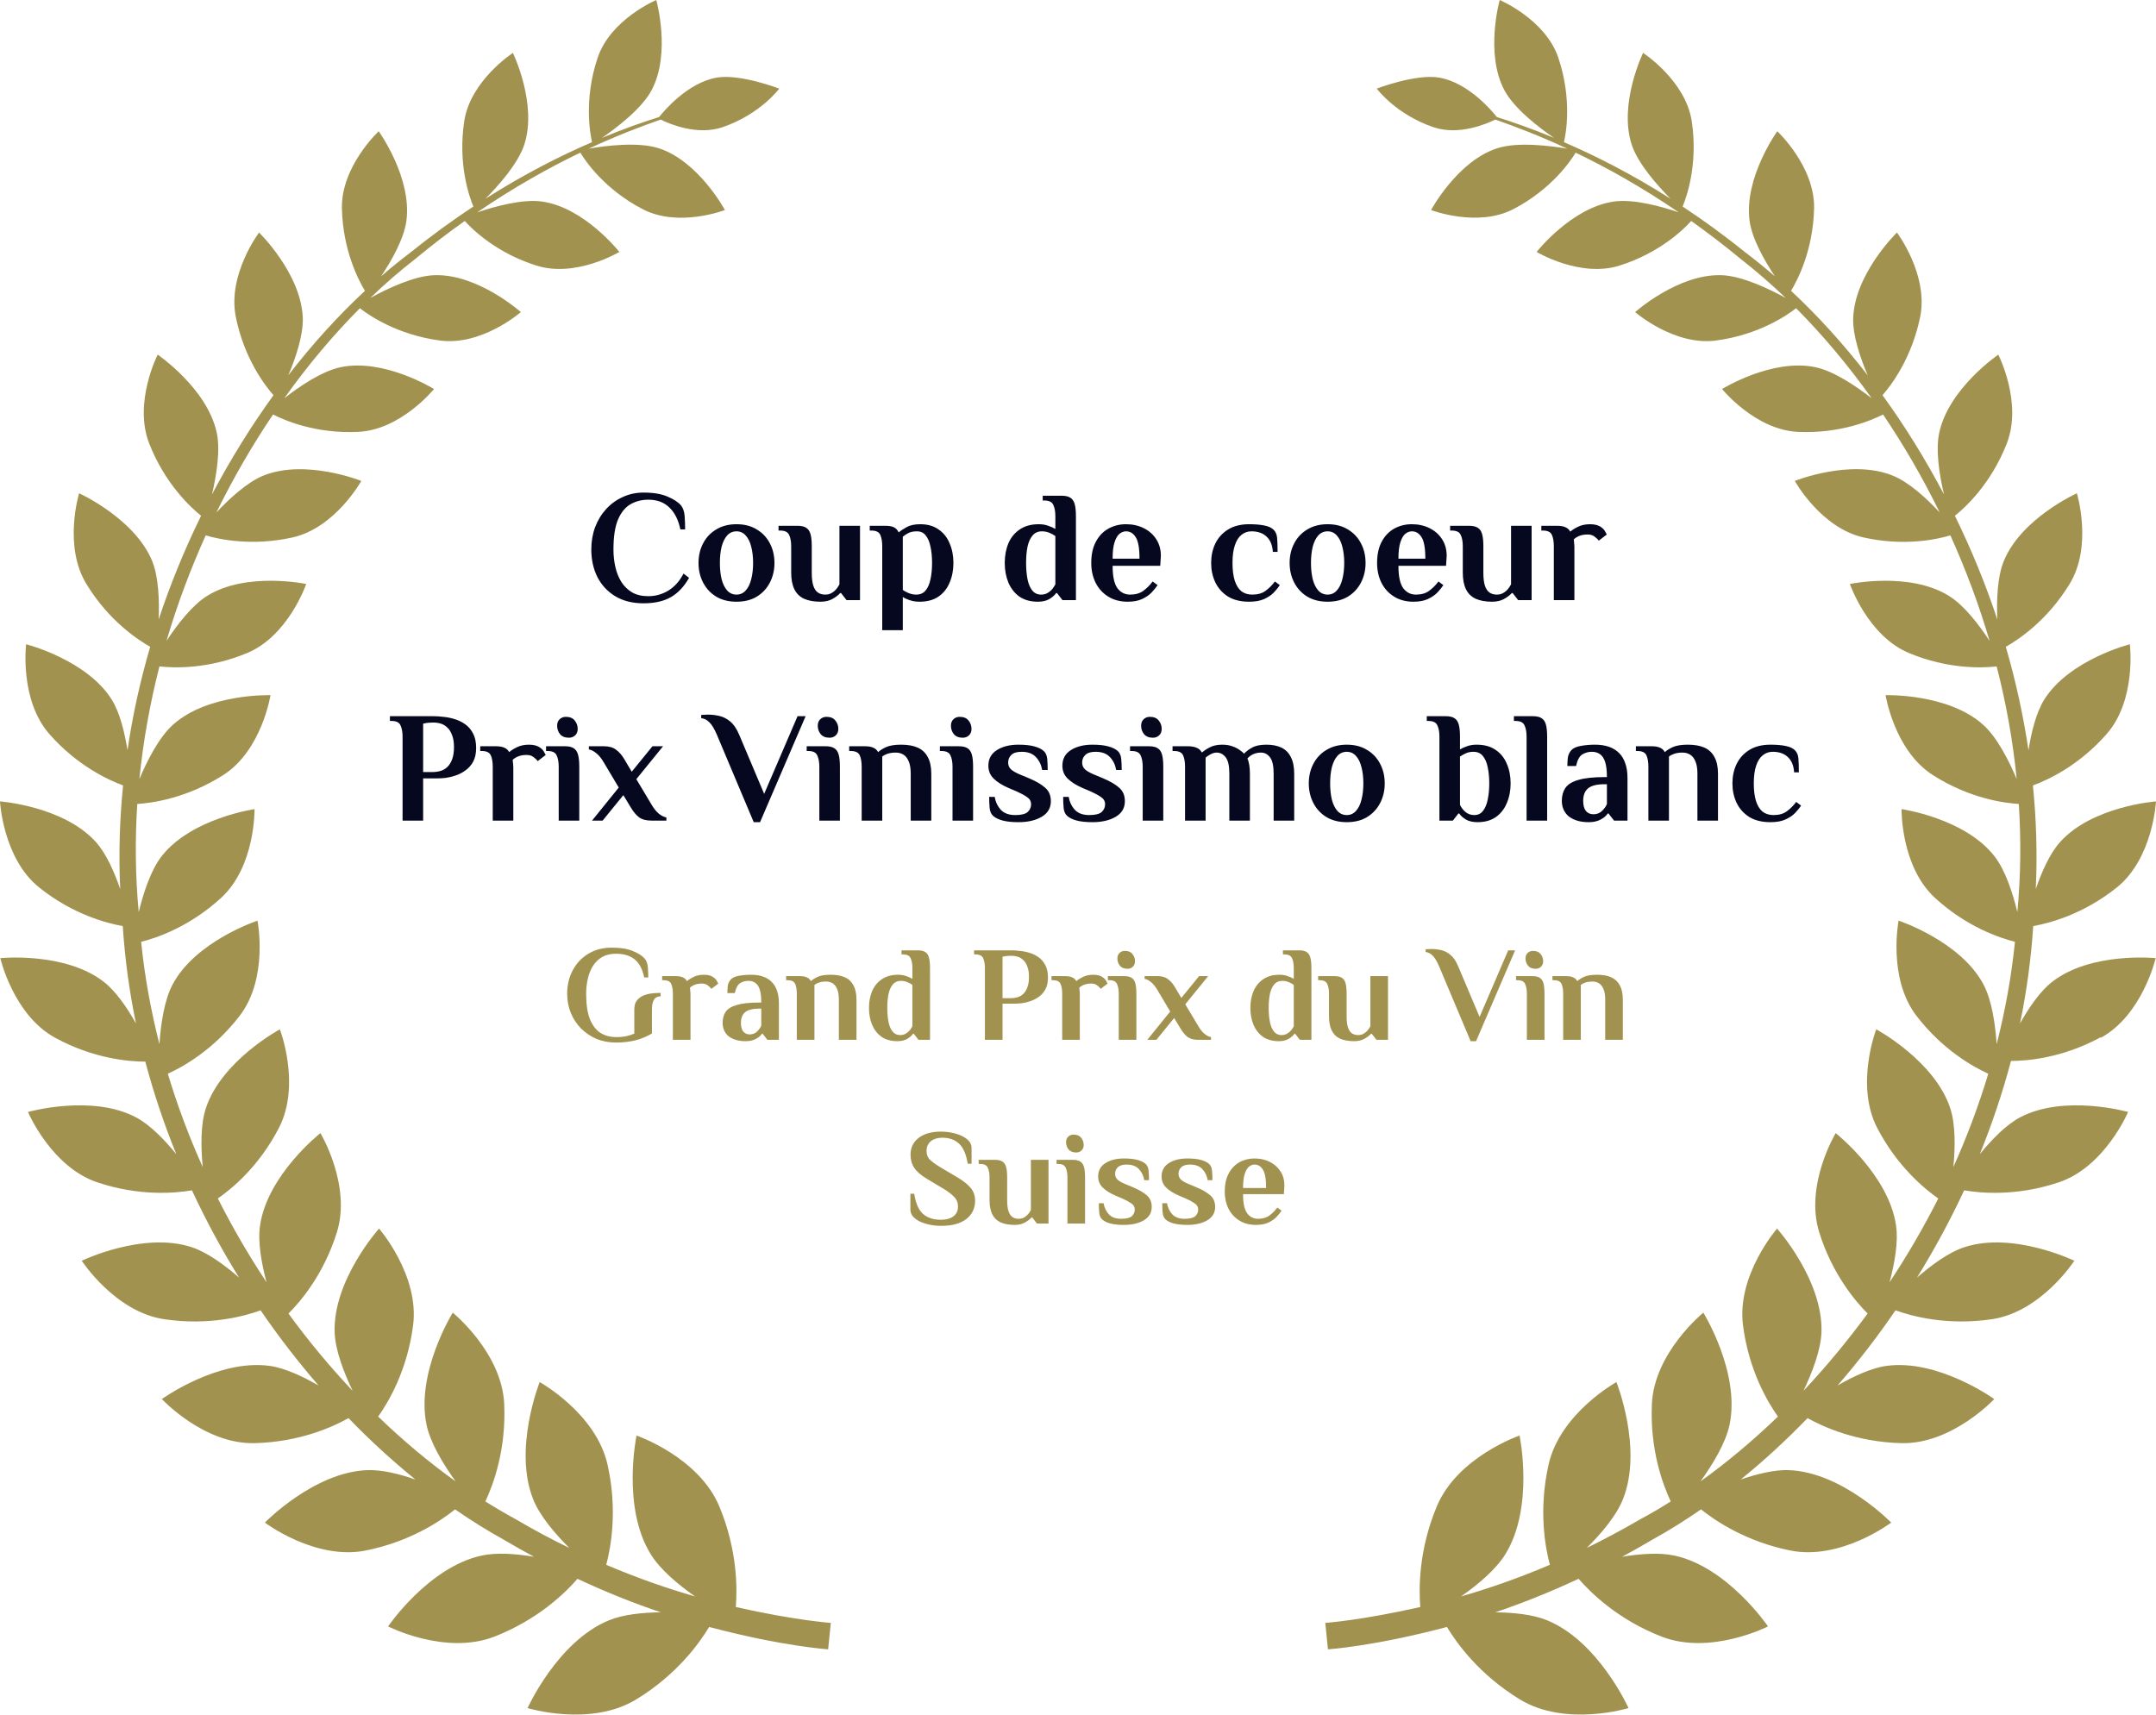 <svg width="176" height="140" viewBox="0 0 176 140" fill="none" xmlns="http://www.w3.org/2000/svg">
<g clip-path="url(#clip0_1955_23632)">
<path d="M171.492 84.734C174.901 82.872 175.972 78.229 175.972 78.229C175.972 78.229 170.701 77.689 167.526 80.163C166.527 80.937 165.61 82.296 164.899 83.564C165.439 80.964 165.799 78.31 165.979 75.61C167.22 75.394 170.008 74.692 172.788 72.47C175.765 70.094 175.999 65.433 175.999 65.433C175.999 65.433 170.827 65.811 168.182 68.736C167.328 69.681 166.662 71.201 166.186 72.587C166.32 69.735 166.231 66.909 165.952 64.129C167.13 63.697 169.676 62.545 171.96 59.945C174.425 57.146 173.867 52.602 173.867 52.602C173.867 52.602 168.929 53.853 166.878 57.119C166.204 58.199 165.817 59.819 165.592 61.258C165.16 58.379 164.54 55.554 163.739 52.809C164.728 52.251 167.112 50.695 168.947 47.68C170.854 44.558 169.541 40.275 169.541 40.275C169.541 40.275 164.989 42.318 163.568 45.827C163.037 47.132 162.983 49.048 163.046 50.578C162.075 47.645 160.906 44.81 159.583 42.111C160.393 41.463 162.525 39.537 163.82 36.208C165.124 32.87 163.127 28.956 163.127 28.956C163.127 28.956 159.089 31.7 158.306 35.326C157.991 36.784 158.333 38.853 158.693 40.365C157.173 37.486 155.491 34.768 153.674 32.267C154.357 31.493 156.057 29.27 156.75 25.869C157.443 22.423 154.852 18.986 154.852 18.986C154.852 18.986 151.416 22.324 151.281 25.959C151.227 27.39 151.875 29.253 152.469 30.647C150.481 28.083 148.376 25.761 146.208 23.746C146.73 22.882 148.007 20.453 148.088 17.033C148.169 13.587 145.084 10.717 145.084 10.717C145.084 10.717 142.341 14.523 142.826 18.05C143.024 19.508 144.059 21.307 144.886 22.558C144.112 21.892 143.33 21.253 142.547 20.659C140.784 19.238 139.048 17.978 137.357 16.862C137.663 16.124 138.635 13.443 138.104 9.907C137.6 6.569 134.128 4.319 134.128 4.319C134.128 4.319 132.122 8.458 133.193 11.787C133.697 13.362 135.334 15.18 136.368 16.223C133.211 14.217 130.261 12.723 127.67 11.607C127.832 10.924 128.354 8.116 127.211 4.715C126.159 1.584 122.426 0 122.426 0C122.426 0 121.203 4.337 122.804 7.36C123.613 8.89 125.709 10.474 126.861 11.257C125.089 10.519 123.506 9.97 122.192 9.556C121.797 9.052 119.854 6.74 117.479 6.335C115.581 6.011 112.388 7.234 112.388 7.234C112.388 7.234 113.917 9.322 117.011 10.384C119.089 11.095 121.374 10.105 122.066 9.763C123.667 10.321 125.664 11.076 127.94 12.138C126.609 11.913 123.892 11.553 122.201 12.111C118.954 13.173 116.822 17.15 116.822 17.15C116.822 17.15 120.6 18.599 123.533 17.078C126.672 15.45 128.237 13.11 128.624 12.462C131.169 13.686 134.029 15.279 137.043 17.339C135.648 16.862 133.346 16.223 131.736 16.457C128.282 16.952 125.439 20.569 125.439 20.569C125.439 20.569 128.983 22.702 132.203 21.685C135.469 20.659 137.438 18.734 138.059 18.041C139.39 18.995 140.757 20.03 142.134 21.172C143.357 22.126 144.58 23.188 145.777 24.331C144.463 23.611 142.224 22.522 140.533 22.468C136.98 22.351 133.481 25.482 133.481 25.482C133.481 25.482 136.665 28.254 140.074 27.804C143.573 27.345 145.893 25.734 146.622 25.167C148.781 27.336 150.859 29.81 152.792 32.519C151.578 31.574 149.734 30.305 148.196 29.981C144.643 29.235 140.578 31.763 140.578 31.763C140.578 31.763 143.285 35.11 146.793 35.263C150.229 35.416 152.774 34.318 153.719 33.842C155.401 36.334 156.957 39.006 158.342 41.841C157.299 40.716 155.842 39.366 154.492 38.826C151.056 37.441 146.514 39.267 146.514 39.267C146.514 39.267 148.637 43.109 152.136 43.883C155.428 44.621 158.099 44.045 159.215 43.712C160.456 46.466 161.544 49.354 162.417 52.332C161.562 51.028 160.348 49.426 159.098 48.652C155.887 46.655 151.011 47.68 151.011 47.68C151.011 47.68 152.469 51.919 155.842 53.322C159.017 54.645 161.805 54.546 162.992 54.411C163.766 57.398 164.315 60.476 164.629 63.607C164 62.122 163.037 60.206 161.886 59.171C159.017 56.597 153.926 56.759 153.926 56.759C153.926 56.759 154.636 61.276 157.784 63.283C160.762 65.191 163.595 65.569 164.8 65.641C164.989 68.547 164.962 71.498 164.683 74.468C164.306 72.92 163.703 71.039 162.804 69.897C160.375 66.792 155.23 66.063 155.23 66.063C155.23 66.063 155.149 70.724 157.955 73.307C160.537 75.682 163.244 76.582 164.486 76.897C164.198 79.749 163.685 82.539 162.992 85.256C162.884 83.645 162.606 81.675 161.913 80.37C160.024 76.825 154.987 75.169 154.987 75.169C154.987 75.169 154.079 79.839 156.435 82.926C158.585 85.733 161.104 87.119 162.309 87.668C161.517 90.286 160.564 92.832 159.457 95.289C159.61 93.705 159.646 91.834 159.206 90.493C157.928 86.597 153.161 84.041 153.161 84.041C153.161 84.041 151.416 88.576 153.242 92.095C154.87 95.226 157.083 97.052 158.225 97.853C157.02 100.238 155.689 102.523 154.25 104.692C154.654 103.18 154.978 101.426 154.78 100.067C154.187 95.928 149.851 92.517 149.851 92.517C149.851 92.517 147.297 96.765 148.511 100.625C149.572 104.017 151.443 106.23 152.46 107.247C150.805 109.497 149.051 111.611 147.225 113.555C147.935 112.061 148.637 110.244 148.691 108.768C148.826 104.503 145.066 100.31 145.066 100.31C145.066 100.31 141.747 104.125 142.287 108.219C142.763 111.899 144.301 114.482 145.138 115.66C143.078 117.64 140.964 119.413 138.815 120.951C139.813 119.566 140.874 117.82 141.189 116.326C142.08 112.061 139.048 107.175 139.048 107.175C139.048 107.175 135.037 110.424 134.848 114.635C134.677 118.387 135.756 121.248 136.386 122.589C135.558 123.111 134.74 123.597 133.912 124.038C132.419 124.91 130.953 125.684 129.532 126.386C130.71 125.216 131.943 123.768 132.482 122.418C134.137 118.288 131.952 112.844 131.952 112.844C131.952 112.844 127.346 115.39 126.411 119.593C125.592 123.255 126.123 126.269 126.519 127.763C123.901 128.878 121.464 129.715 119.269 130.345C120.645 129.382 122.102 128.159 122.876 126.917C125.269 123.057 124.045 117.208 124.045 117.208C124.045 117.208 118.963 118.954 117.281 123.012C115.824 126.521 115.815 129.625 115.941 131.209C111.084 132.307 108.188 132.505 108.188 132.505L108.295 133.584L108.403 134.664C108.403 134.664 112.109 134.43 118.118 132.838C118.918 134.169 120.762 136.734 124.063 138.749C127.805 141.035 132.941 139.46 132.941 139.46C132.941 139.46 130.485 133.998 126.285 132.289C125.116 131.812 123.551 131.659 122.066 131.641C124.171 130.93 126.456 130.03 128.866 128.905C129.856 130.048 132.078 132.235 135.63 133.62C139.633 135.186 144.328 132.793 144.328 132.793C144.328 132.793 141.036 127.943 136.683 127.007C135.46 126.746 133.885 126.863 132.419 127.106C133.238 126.665 134.065 126.197 134.902 125.702C136.224 124.973 137.546 124.146 138.86 123.237C140.038 124.181 142.529 125.864 146.136 126.593C150.265 127.43 154.384 124.316 154.384 124.316C154.384 124.316 150.382 120.195 146.028 120.033C144.85 119.988 143.42 120.348 142.098 120.798C143.96 119.296 145.785 117.613 147.557 115.786C148.826 116.497 151.542 117.739 155.221 117.829C159.35 117.928 162.795 114.23 162.795 114.23C162.795 114.23 158.225 110.936 153.998 111.521C152.747 111.692 151.281 112.385 150.004 113.123C151.668 111.206 153.251 109.155 154.735 106.986C156.004 107.445 158.927 108.264 162.633 107.706C166.635 107.103 169.334 102.937 169.334 102.937C169.334 102.937 164.369 100.535 160.384 101.821C159.089 102.235 157.668 103.288 156.489 104.314C157.892 102.046 159.188 99.662 160.339 97.188C161.652 97.412 164.602 97.7 168.074 96.531C171.834 95.262 173.723 90.79 173.723 90.79C173.723 90.79 168.524 89.314 164.899 91.231C163.748 91.843 162.57 93.066 161.616 94.236C162.615 91.771 163.469 89.233 164.162 86.624C165.475 86.624 168.362 86.39 171.501 84.68L171.492 84.734Z" fill="#A2924F"/>
<path d="M11.846 86.624C12.539 89.233 13.393 91.78 14.392 94.236C13.438 93.066 12.26 91.843 11.108 91.231C7.484 89.314 2.285 90.79 2.285 90.79C2.285 90.79 4.174 95.262 7.933 96.531C11.405 97.7 14.356 97.412 15.669 97.188C16.82 99.662 18.106 102.046 19.519 104.314C18.34 103.288 16.919 102.244 15.624 101.821C11.639 100.535 6.674 102.937 6.674 102.937C6.674 102.937 9.373 107.094 13.375 107.706C17.072 108.264 19.995 107.454 21.273 106.986C22.757 109.155 24.349 111.206 26.004 113.123C24.718 112.385 23.26 111.692 22.01 111.521C17.783 110.936 13.213 114.23 13.213 114.23C13.213 114.23 16.658 117.937 20.787 117.829C24.466 117.739 27.191 116.497 28.45 115.786C30.213 117.613 32.048 119.287 33.91 120.798C32.588 120.339 31.158 119.988 29.98 120.033C25.626 120.195 21.623 124.316 21.623 124.316C21.623 124.316 25.743 127.43 29.872 126.593C33.487 125.864 35.979 124.182 37.148 123.237C38.462 124.146 39.784 124.973 41.106 125.702C41.943 126.197 42.77 126.665 43.589 127.106C42.131 126.863 40.557 126.737 39.325 127.007C34.98 127.943 31.68 132.793 31.68 132.793C31.68 132.793 36.366 135.186 40.377 133.62C43.93 132.226 46.152 130.048 47.141 128.905C49.543 130.03 51.828 130.93 53.941 131.641C52.457 131.659 50.883 131.812 49.723 132.289C45.522 133.998 43.067 139.46 43.067 139.46C43.067 139.46 48.203 141.035 51.945 138.749C55.246 136.734 57.09 134.169 57.89 132.838C63.908 134.43 67.604 134.664 67.604 134.664L67.712 133.584L67.82 132.505C67.82 132.505 64.924 132.307 60.067 131.209C60.193 129.625 60.184 126.521 58.727 123.012C57.045 118.954 51.963 117.208 51.963 117.208C51.963 117.208 50.73 123.066 53.132 126.917C53.906 128.159 55.363 129.382 56.739 130.345C54.544 129.715 52.106 128.878 49.489 127.763C49.885 126.269 50.416 123.255 49.597 119.593C48.661 115.39 44.056 112.844 44.056 112.844C44.056 112.844 41.88 118.288 43.526 122.418C44.065 123.768 45.297 125.216 46.476 126.386C45.046 125.693 43.589 124.919 42.095 124.038C41.268 123.588 40.44 123.102 39.622 122.589C40.251 121.248 41.331 118.387 41.16 114.635C40.971 110.424 36.959 107.175 36.959 107.175C36.959 107.175 33.928 112.061 34.819 116.326C35.133 117.82 36.195 119.566 37.193 120.951C35.044 119.413 32.921 117.64 30.87 115.66C31.706 114.491 33.245 111.899 33.721 108.219C34.261 104.125 30.942 100.31 30.942 100.31C30.942 100.31 27.182 104.503 27.317 108.768C27.362 110.244 28.073 112.061 28.783 113.555C26.948 111.611 25.194 109.506 23.548 107.247C24.574 106.23 26.436 104.017 27.497 100.625C28.711 96.765 26.157 92.517 26.157 92.517C26.157 92.517 21.821 95.928 21.228 100.067C21.03 101.426 21.354 103.18 21.758 104.692C20.319 102.523 18.988 100.238 17.783 97.853C18.925 97.061 21.147 95.235 22.766 92.095C24.592 88.576 22.847 84.041 22.847 84.041C22.847 84.041 18.079 86.597 16.802 90.493C16.361 91.834 16.397 93.705 16.55 95.289C15.444 92.832 14.491 90.295 13.699 87.668C14.913 87.119 17.423 85.733 19.573 82.926C21.938 79.839 21.021 75.169 21.021 75.169C21.021 75.169 15.984 76.825 14.095 80.37C13.402 81.666 13.123 83.645 13.015 85.256C12.323 82.539 11.81 79.749 11.522 76.897C12.764 76.591 15.462 75.682 18.052 73.307C20.859 70.724 20.778 66.063 20.778 66.063C20.778 66.063 15.633 66.801 13.204 69.897C12.305 71.039 11.702 72.929 11.324 74.468C11.046 71.498 11.019 68.547 11.207 65.641C12.404 65.569 15.237 65.182 18.223 63.283C21.372 61.276 22.082 56.759 22.082 56.759C22.082 56.759 16.991 56.597 14.122 59.171C12.97 60.206 12.008 62.122 11.378 63.607C11.693 60.476 12.251 57.398 13.015 54.411C14.203 54.546 16.982 54.645 20.166 53.322C23.548 51.919 24.996 47.68 24.996 47.68C24.996 47.68 20.112 46.655 16.91 48.652C15.669 49.426 14.445 51.028 13.591 52.332C14.463 49.354 15.552 46.466 16.793 43.712C17.909 44.045 20.58 44.612 23.872 43.883C27.371 43.1 29.494 39.267 29.494 39.267C29.494 39.267 24.96 37.45 21.515 38.826C20.175 39.366 18.718 40.716 17.666 41.841C19.051 39.015 20.607 36.334 22.289 33.842C23.224 34.318 25.77 35.425 29.215 35.263C32.723 35.11 35.43 31.763 35.43 31.763C35.43 31.763 31.365 29.235 27.803 29.981C26.265 30.305 24.421 31.565 23.206 32.519C25.14 29.801 27.218 27.336 29.377 25.167C30.105 25.734 32.426 27.345 35.925 27.804C39.343 28.254 42.518 25.482 42.518 25.482C42.518 25.482 39.019 22.351 35.466 22.468C33.775 22.522 31.535 23.611 30.222 24.331C31.419 23.179 32.633 22.126 33.865 21.172C35.241 20.03 36.6 18.986 37.94 18.041C38.56 18.734 40.53 20.659 43.795 21.685C47.016 22.702 50.559 20.569 50.559 20.569C50.559 20.569 47.717 16.952 44.263 16.457C42.644 16.223 40.35 16.871 38.956 17.339C41.969 15.279 44.83 13.686 47.375 12.462C47.762 13.11 49.327 15.45 52.466 17.078C55.399 18.608 59.176 17.15 59.176 17.15C59.176 17.15 57.045 13.173 53.797 12.111C52.097 11.553 49.39 11.904 48.059 12.138C50.326 11.085 52.322 10.321 53.932 9.763C54.625 10.105 56.91 11.095 58.987 10.384C62.082 9.322 63.611 7.234 63.611 7.234C63.611 7.234 60.418 6.011 58.52 6.335C56.145 6.74 54.202 9.052 53.806 9.556C52.484 9.97 50.91 10.519 49.138 11.257C50.281 10.474 52.385 8.89 53.195 7.36C54.796 4.337 53.573 0 53.573 0C53.573 0 49.84 1.575 48.788 4.715C47.645 8.116 48.176 10.924 48.329 11.607C45.738 12.723 42.788 14.217 39.631 16.223C40.665 15.18 42.302 13.362 42.806 11.787C43.876 8.467 41.87 4.319 41.87 4.319C41.87 4.319 38.398 6.569 37.895 9.907C37.364 13.434 38.327 16.115 38.641 16.862C36.95 17.978 35.214 19.238 33.451 20.659C32.669 21.253 31.886 21.883 31.113 22.558C31.949 21.307 32.975 19.508 33.173 18.05C33.658 14.523 30.915 10.717 30.915 10.717C30.915 10.717 27.83 13.587 27.911 17.033C27.992 20.453 29.269 22.882 29.791 23.746C27.623 25.761 25.509 28.083 23.53 30.647C24.124 29.262 24.762 27.39 24.718 25.959C24.583 22.324 21.147 18.986 21.147 18.986C21.147 18.986 18.556 22.423 19.249 25.869C19.932 29.279 21.641 31.493 22.325 32.267C20.517 34.768 18.826 37.486 17.306 40.365C17.657 38.853 18.008 36.793 17.693 35.326C16.91 31.7 12.871 28.956 12.871 28.956C12.871 28.956 10.875 32.87 12.179 36.208C13.483 39.537 15.606 41.463 16.415 42.111C15.093 44.81 13.924 47.636 12.952 50.578C13.015 49.048 12.952 47.132 12.431 45.827C11.001 42.327 6.458 40.275 6.458 40.275C6.458 40.275 5.145 44.558 7.052 47.68C8.887 50.695 11.27 52.251 12.26 52.809C11.459 55.545 10.83 58.37 10.407 61.258C10.182 59.828 9.795 58.199 9.121 57.119C7.07 53.853 2.132 52.602 2.132 52.602C2.132 52.602 1.574 57.137 4.039 59.945C6.323 62.536 8.869 63.697 10.047 64.129C9.768 66.909 9.678 69.735 9.813 72.587C9.337 71.201 8.671 69.681 7.816 68.736C5.172 65.811 0 65.433 0 65.433C0 65.433 0.234 70.094 3.211 72.47C5.99 74.692 8.779 75.394 10.02 75.61C10.2 78.31 10.56 80.964 11.1 83.564C10.389 82.287 9.462 80.937 8.473 80.163C5.298 77.698 0.027 78.229 0.027 78.229C0.027 78.229 1.088 82.872 4.506 84.734C7.646 86.444 10.533 86.678 11.846 86.678V86.624Z" fill="#A2924F"/>
<path d="M52.532 49.258C51.628 49.258 50.857 49.065 50.22 48.677C49.583 48.29 49.096 47.764 48.761 47.102C48.433 46.439 48.27 45.694 48.27 44.867C48.27 44.213 48.373 43.606 48.58 43.046C48.795 42.478 49.096 41.983 49.484 41.561C49.871 41.139 50.323 40.812 50.84 40.58C51.356 40.339 51.92 40.218 52.532 40.218C53.341 40.218 53.991 40.326 54.482 40.541C54.981 40.748 55.351 40.989 55.593 41.264C55.765 41.488 55.864 41.776 55.889 42.129C55.915 42.482 55.928 42.848 55.928 43.227H55.541C55.377 42.444 55.076 41.845 54.637 41.432C54.206 41.01 53.634 40.799 52.919 40.799C52.394 40.799 51.916 40.92 51.486 41.161C51.055 41.402 50.711 41.819 50.452 42.413C50.203 42.999 50.078 43.817 50.078 44.867C50.078 45.358 50.13 45.832 50.233 46.288C50.336 46.744 50.5 47.153 50.724 47.515C50.956 47.876 51.249 48.16 51.602 48.367C51.963 48.574 52.403 48.677 52.919 48.677C53.513 48.677 54.064 48.522 54.572 48.212C55.08 47.894 55.489 47.433 55.799 46.83L56.251 47.179C55.846 47.894 55.351 48.419 54.766 48.755C54.181 49.09 53.436 49.258 52.532 49.258ZM60.122 49.129C59.485 49.129 58.934 48.991 58.469 48.716C58.004 48.432 57.647 48.049 57.397 47.566C57.147 47.084 57.022 46.55 57.022 45.965C57.022 45.371 57.147 44.837 57.397 44.364C57.647 43.882 58.004 43.503 58.469 43.227C58.934 42.943 59.485 42.801 60.122 42.801C60.768 42.801 61.319 42.943 61.775 43.227C62.24 43.503 62.597 43.882 62.847 44.364C63.096 44.837 63.221 45.371 63.221 45.965C63.221 46.55 63.096 47.084 62.847 47.566C62.597 48.049 62.24 48.432 61.775 48.716C61.319 48.991 60.768 49.129 60.122 49.129ZM60.122 48.548C60.423 48.548 60.673 48.436 60.871 48.212C61.078 47.988 61.228 47.683 61.323 47.295C61.426 46.899 61.478 46.456 61.478 45.965C61.478 45.466 61.426 45.022 61.323 44.635C61.228 44.247 61.078 43.942 60.871 43.718C60.673 43.494 60.423 43.382 60.122 43.382C59.821 43.382 59.566 43.494 59.36 43.718C59.162 43.942 59.011 44.247 58.908 44.635C58.813 45.022 58.766 45.466 58.766 45.965C58.766 46.456 58.813 46.899 58.908 47.295C59.011 47.683 59.162 47.988 59.36 48.212C59.566 48.436 59.821 48.548 60.122 48.548ZM66.976 49.129C66.443 49.129 65.995 49.047 65.633 48.884C65.28 48.72 65.018 48.462 64.846 48.109C64.673 47.756 64.587 47.304 64.587 46.753V44.609C64.587 44.222 64.531 43.912 64.419 43.679C64.316 43.438 64.071 43.318 63.683 43.318H63.554V42.93H65.104C65.405 42.93 65.638 42.982 65.801 43.085C65.973 43.188 66.094 43.361 66.163 43.602C66.232 43.843 66.266 44.178 66.266 44.609V46.766C66.266 47.214 66.309 47.566 66.395 47.825C66.481 48.083 66.606 48.268 66.77 48.38C66.933 48.492 67.131 48.548 67.364 48.548C67.57 48.548 67.751 48.501 67.906 48.406C68.061 48.311 68.19 48.199 68.294 48.07C68.397 47.932 68.475 47.812 68.526 47.709V42.93H70.205V49H69.107L68.655 48.419H68.591C68.427 48.6 68.212 48.763 67.945 48.91C67.678 49.056 67.355 49.129 66.976 49.129ZM72.019 51.454V44.609C72.019 44.222 71.967 43.912 71.864 43.679C71.76 43.438 71.515 43.318 71.128 43.318H70.998V42.93H72.277C72.57 42.93 72.798 42.969 72.962 43.046C73.134 43.124 73.267 43.266 73.362 43.472C73.517 43.335 73.736 43.188 74.02 43.033C74.305 42.878 74.671 42.801 75.118 42.801C75.721 42.801 76.22 42.943 76.616 43.227C77.021 43.503 77.322 43.882 77.52 44.364C77.727 44.837 77.83 45.371 77.83 45.965C77.83 46.55 77.727 47.084 77.52 47.566C77.322 48.049 77.017 48.432 76.603 48.716C76.199 48.991 75.682 49.129 75.054 49.129C74.769 49.129 74.503 49.086 74.253 49C74.012 48.922 73.827 48.836 73.698 48.742V51.454H72.019ZM74.795 48.548C75.123 48.548 75.376 48.436 75.557 48.212C75.747 47.988 75.88 47.683 75.958 47.295C76.044 46.899 76.087 46.456 76.087 45.965C76.087 45.466 76.044 45.022 75.958 44.635C75.88 44.247 75.751 43.942 75.57 43.718C75.398 43.494 75.161 43.382 74.86 43.382C74.567 43.382 74.33 43.429 74.15 43.524C73.969 43.619 73.818 43.718 73.698 43.821V48.16C73.801 48.247 73.956 48.333 74.163 48.419C74.369 48.505 74.58 48.548 74.795 48.548ZM84.732 49.129C84.129 49.129 83.625 48.991 83.221 48.716C82.825 48.432 82.523 48.049 82.317 47.566C82.119 47.084 82.02 46.55 82.02 45.965C82.02 45.371 82.119 44.837 82.317 44.364C82.523 43.882 82.833 43.503 83.246 43.227C83.66 42.943 84.176 42.801 84.796 42.801C85.089 42.801 85.347 42.844 85.571 42.93C85.804 43.008 85.997 43.094 86.152 43.188V42.155C86.152 41.768 86.096 41.458 85.984 41.225C85.881 40.984 85.636 40.864 85.248 40.864H85.119V40.476H86.669C86.97 40.476 87.203 40.528 87.366 40.631C87.538 40.735 87.659 40.907 87.728 41.148C87.797 41.389 87.831 41.725 87.831 42.155V49H86.734L86.281 48.419H86.217C86.105 48.591 85.92 48.755 85.662 48.91C85.412 49.056 85.102 49.129 84.732 49.129ZM84.99 48.548C85.197 48.548 85.377 48.501 85.532 48.406C85.687 48.311 85.817 48.199 85.92 48.07C86.023 47.932 86.101 47.812 86.152 47.709V43.77C86.032 43.675 85.877 43.589 85.687 43.511C85.498 43.425 85.287 43.382 85.055 43.382C84.736 43.382 84.482 43.494 84.293 43.718C84.103 43.942 83.966 44.247 83.879 44.635C83.802 45.022 83.763 45.466 83.763 45.965C83.763 46.456 83.802 46.899 83.879 47.295C83.957 47.683 84.086 47.988 84.267 48.212C84.448 48.436 84.689 48.548 84.99 48.548ZM92.053 49.129C91.45 49.129 90.925 48.991 90.477 48.716C90.029 48.44 89.685 48.066 89.444 47.592C89.203 47.11 89.082 46.568 89.082 45.965C89.082 45.276 89.207 44.699 89.457 44.234C89.707 43.761 90.047 43.404 90.477 43.163C90.908 42.922 91.39 42.801 91.924 42.801C92.457 42.801 92.94 42.909 93.37 43.124C93.801 43.339 94.141 43.64 94.39 44.028C94.64 44.415 94.765 44.867 94.765 45.384L94.713 46.197H90.826C90.826 47.05 90.955 47.657 91.213 48.019C91.48 48.371 91.825 48.548 92.246 48.548C92.694 48.548 93.056 48.445 93.331 48.238C93.615 48.031 93.87 47.777 94.093 47.476L94.494 47.773C94.373 47.962 94.21 48.165 94.003 48.38C93.805 48.587 93.547 48.763 93.228 48.91C92.918 49.056 92.526 49.129 92.053 49.129ZM90.826 45.616H93.021C93.021 44.764 92.918 44.178 92.711 43.86C92.513 43.541 92.251 43.382 91.924 43.382C91.734 43.382 91.553 43.451 91.381 43.589C91.218 43.727 91.084 43.959 90.981 44.286C90.877 44.605 90.826 45.048 90.826 45.616ZM101.969 49.129C101.28 49.129 100.703 48.987 100.238 48.703C99.782 48.41 99.437 48.023 99.205 47.541C98.981 47.059 98.869 46.533 98.869 45.965C98.869 45.388 98.981 44.863 99.205 44.389C99.437 43.907 99.782 43.524 100.238 43.24C100.703 42.947 101.28 42.801 101.969 42.801C102.459 42.801 102.873 42.835 103.208 42.904C103.553 42.973 103.807 43.089 103.97 43.253C104.134 43.416 104.229 43.636 104.254 43.912C104.28 44.187 104.293 44.57 104.293 45.061H103.906C103.871 44.51 103.699 44.092 103.389 43.808C103.088 43.524 102.679 43.382 102.162 43.382C101.852 43.382 101.581 43.477 101.349 43.666C101.116 43.847 100.935 44.131 100.806 44.519C100.677 44.897 100.613 45.38 100.613 45.965C100.613 46.533 100.673 47.011 100.793 47.399C100.914 47.777 101.09 48.066 101.323 48.264C101.564 48.453 101.865 48.548 102.227 48.548C102.675 48.548 103.036 48.445 103.312 48.238C103.596 48.031 103.85 47.777 104.074 47.476L104.474 47.773C104.353 47.962 104.19 48.165 103.983 48.38C103.785 48.587 103.523 48.763 103.195 48.91C102.877 49.056 102.468 49.129 101.969 49.129ZM108.375 49.129C107.738 49.129 107.187 48.991 106.722 48.716C106.257 48.432 105.9 48.049 105.65 47.566C105.401 47.084 105.276 46.55 105.276 45.965C105.276 45.371 105.401 44.837 105.65 44.364C105.9 43.882 106.257 43.503 106.722 43.227C107.187 42.943 107.738 42.801 108.375 42.801C109.021 42.801 109.572 42.943 110.029 43.227C110.494 43.503 110.851 43.882 111.1 44.364C111.35 44.837 111.475 45.371 111.475 45.965C111.475 46.55 111.35 47.084 111.1 47.566C110.851 48.049 110.494 48.432 110.029 48.716C109.572 48.991 109.021 49.129 108.375 49.129ZM108.375 48.548C108.677 48.548 108.927 48.436 109.125 48.212C109.331 47.988 109.482 47.683 109.577 47.295C109.68 46.899 109.732 46.456 109.732 45.965C109.732 45.466 109.68 45.022 109.577 44.635C109.482 44.247 109.331 43.942 109.125 43.718C108.927 43.494 108.677 43.382 108.375 43.382C108.074 43.382 107.82 43.494 107.614 43.718C107.415 43.942 107.265 44.247 107.162 44.635C107.067 45.022 107.019 45.466 107.019 45.965C107.019 46.456 107.067 46.899 107.162 47.295C107.265 47.683 107.415 47.988 107.614 48.212C107.82 48.436 108.074 48.548 108.375 48.548ZM115.385 49.129C114.782 49.129 114.257 48.991 113.809 48.716C113.362 48.44 113.017 48.066 112.776 47.592C112.535 47.11 112.415 46.568 112.415 45.965C112.415 45.276 112.54 44.699 112.789 44.234C113.039 43.761 113.379 43.404 113.809 43.163C114.24 42.922 114.722 42.801 115.256 42.801C115.79 42.801 116.272 42.909 116.702 43.124C117.133 43.339 117.473 43.64 117.723 44.028C117.972 44.415 118.097 44.867 118.097 45.384L118.045 46.197H114.158C114.158 47.05 114.287 47.657 114.546 48.019C114.813 48.371 115.157 48.548 115.579 48.548C116.026 48.548 116.388 48.445 116.664 48.238C116.948 48.031 117.202 47.777 117.426 47.476L117.826 47.773C117.705 47.962 117.542 48.165 117.335 48.38C117.137 48.587 116.879 48.763 116.56 48.91C116.25 49.056 115.859 49.129 115.385 49.129ZM114.158 45.616H116.354C116.354 44.764 116.25 44.178 116.044 43.86C115.846 43.541 115.583 43.382 115.256 43.382C115.066 43.382 114.886 43.451 114.713 43.589C114.55 43.727 114.416 43.959 114.313 44.286C114.21 44.605 114.158 45.048 114.158 45.616ZM121.801 49.129C121.267 49.129 120.819 49.047 120.458 48.884C120.105 48.72 119.842 48.462 119.67 48.109C119.498 47.756 119.412 47.304 119.412 46.753V44.609C119.412 44.222 119.356 43.912 119.244 43.679C119.141 43.438 118.895 43.318 118.508 43.318H118.379V42.93H119.928C120.23 42.93 120.462 42.982 120.626 43.085C120.798 43.188 120.918 43.361 120.987 43.602C121.056 43.843 121.091 44.178 121.091 44.609V46.766C121.091 47.214 121.134 47.566 121.22 47.825C121.306 48.083 121.431 48.268 121.594 48.38C121.758 48.492 121.956 48.548 122.188 48.548C122.395 48.548 122.576 48.501 122.731 48.406C122.886 48.311 123.015 48.199 123.118 48.07C123.222 47.932 123.299 47.812 123.351 47.709V42.93H125.03V49H123.932L123.48 48.419H123.415C123.252 48.6 123.036 48.763 122.77 48.91C122.503 49.056 122.18 49.129 121.801 49.129ZM126.843 49V44.609C126.843 44.222 126.792 43.912 126.688 43.679C126.585 43.438 126.34 43.318 125.952 43.318H125.823V42.93H127.102C127.394 42.93 127.622 42.969 127.786 43.046C127.958 43.115 128.092 43.236 128.186 43.408C128.341 43.27 128.552 43.137 128.819 43.008C129.095 42.87 129.426 42.801 129.814 42.801C130.003 42.801 130.175 42.822 130.33 42.865C130.485 42.909 130.619 42.973 130.731 43.059C130.877 43.163 130.985 43.287 131.053 43.434C131.131 43.58 131.17 43.649 131.17 43.64L130.511 44.144C130.434 44.032 130.317 43.92 130.162 43.808C130.016 43.696 129.835 43.64 129.62 43.64C129.344 43.64 129.112 43.679 128.923 43.757C128.733 43.834 128.582 43.929 128.471 44.041C128.488 44.196 128.501 44.321 128.509 44.415C128.518 44.51 128.522 44.592 128.522 44.661V49H126.843ZM32.863 67V60.155C32.863 59.768 32.807 59.458 32.695 59.225C32.592 58.984 32.346 58.864 31.959 58.864H31.83V58.476H35.381C35.614 58.476 35.881 58.493 36.182 58.528C36.483 58.554 36.789 58.614 37.099 58.709C37.417 58.803 37.71 58.946 37.977 59.135C38.244 59.324 38.459 59.578 38.623 59.897C38.786 60.207 38.868 60.599 38.868 61.072C38.868 61.52 38.786 61.894 38.623 62.196C38.459 62.489 38.248 62.725 37.99 62.906C37.74 63.087 37.473 63.225 37.189 63.319C36.905 63.414 36.634 63.479 36.376 63.513C36.126 63.539 35.924 63.552 35.769 63.552H34.542V67H32.863ZM34.542 63.035H35.317C35.541 63.035 35.756 63.005 35.962 62.945C36.169 62.885 36.354 62.777 36.518 62.622C36.681 62.467 36.81 62.26 36.905 62.002C37.008 61.735 37.06 61.404 37.06 61.008C37.06 60.611 37.008 60.284 36.905 60.026C36.81 59.759 36.681 59.553 36.518 59.406C36.363 59.251 36.186 59.144 35.988 59.083C35.79 59.023 35.588 58.993 35.381 58.993C35.286 58.993 35.17 58.997 35.032 59.006C34.903 59.014 34.74 59.04 34.542 59.083V63.035ZM40.224 67V62.609C40.224 62.222 40.172 61.912 40.069 61.679C39.965 61.438 39.72 61.318 39.333 61.318H39.203V60.93H40.482C40.775 60.93 41.003 60.969 41.166 61.046C41.339 61.115 41.472 61.236 41.567 61.408C41.722 61.27 41.933 61.137 42.2 61.008C42.475 60.87 42.807 60.801 43.194 60.801C43.384 60.801 43.556 60.822 43.711 60.865C43.866 60.909 43.999 60.973 44.111 61.059C44.258 61.163 44.365 61.287 44.434 61.434C44.511 61.58 44.55 61.649 44.55 61.64L43.892 62.144C43.814 62.032 43.698 61.92 43.543 61.808C43.397 61.696 43.216 61.64 43 61.64C42.725 61.64 42.492 61.679 42.303 61.757C42.114 61.834 41.963 61.929 41.851 62.041C41.868 62.196 41.881 62.321 41.89 62.415C41.898 62.51 41.903 62.592 41.903 62.661V67H40.224ZM45.609 67V62.609C45.609 62.222 45.553 61.912 45.441 61.679C45.338 61.438 45.092 61.318 44.705 61.318H44.576V60.93H46.125C46.427 60.93 46.659 60.982 46.823 61.085C46.995 61.188 47.115 61.361 47.184 61.602C47.253 61.843 47.288 62.178 47.288 62.609V67H45.609ZM46.448 60.233C46.121 60.233 45.876 60.134 45.712 59.936C45.557 59.738 45.48 59.51 45.48 59.251C45.48 59.027 45.548 58.851 45.686 58.722C45.824 58.593 45.992 58.528 46.19 58.528C46.517 58.528 46.758 58.627 46.913 58.825C47.077 59.023 47.159 59.251 47.159 59.51C47.159 59.733 47.09 59.91 46.952 60.039C46.814 60.168 46.646 60.233 46.448 60.233ZM48.329 67L50.511 64.301L49.271 62.222C49.091 61.912 48.893 61.67 48.677 61.498C48.471 61.326 48.268 61.223 48.07 61.188V60.93H49.297C49.719 60.93 50.051 61.025 50.292 61.214C50.541 61.395 50.761 61.645 50.95 61.963L51.57 63.009L53.262 60.93H54.127L51.945 63.616L53.197 65.709C53.378 66.019 53.572 66.26 53.779 66.432C53.994 66.604 54.2 66.707 54.399 66.742V67H53.172C52.75 67 52.414 66.91 52.164 66.729C51.923 66.539 51.708 66.285 51.519 65.967L50.886 64.921L49.194 67H48.329ZM61.529 67.129L58.52 59.987C58.313 59.505 58.111 59.169 57.913 58.98C57.723 58.782 57.499 58.666 57.241 58.631V58.373C57.276 58.373 57.362 58.369 57.499 58.36C57.629 58.351 57.723 58.347 57.783 58.347C58.085 58.347 58.39 58.382 58.7 58.45C59.019 58.519 59.32 58.67 59.604 58.903C59.889 59.135 60.134 59.496 60.341 59.987L62.381 64.817L65.106 58.476H65.765L62.045 67.129H61.529ZM66.885 67V62.609C66.885 62.222 66.829 61.912 66.717 61.679C66.614 61.438 66.369 61.318 65.981 61.318H65.852V60.93H67.402C67.703 60.93 67.936 60.982 68.099 61.085C68.272 61.188 68.392 61.361 68.461 61.602C68.53 61.843 68.564 62.178 68.564 62.609V67H66.885ZM67.725 60.233C67.398 60.233 67.152 60.134 66.989 59.936C66.834 59.738 66.756 59.51 66.756 59.251C66.756 59.027 66.825 58.851 66.963 58.722C67.1 58.593 67.268 58.528 67.466 58.528C67.794 58.528 68.035 58.627 68.19 58.825C68.353 59.023 68.435 59.251 68.435 59.51C68.435 59.733 68.366 59.91 68.228 60.039C68.091 60.168 67.923 60.233 67.725 60.233ZM70.341 67V62.609C70.341 62.222 70.29 61.912 70.186 61.679C70.083 61.438 69.838 61.318 69.45 61.318H69.321V60.93H70.6C70.892 60.93 71.121 60.969 71.284 61.046C71.456 61.115 71.59 61.236 71.684 61.408C71.839 61.262 72.059 61.124 72.343 60.995C72.636 60.865 73.045 60.801 73.57 60.801C74.112 60.801 74.564 60.883 74.926 61.046C75.288 61.21 75.559 61.468 75.74 61.821C75.929 62.166 76.024 62.618 76.024 63.177V67H74.345V63.164C74.345 62.742 74.289 62.407 74.177 62.157C74.074 61.907 73.932 61.727 73.751 61.615C73.57 61.503 73.359 61.447 73.118 61.447C72.877 61.447 72.662 61.477 72.472 61.537C72.291 61.597 72.141 61.675 72.02 61.77V67H70.341ZM77.757 67V62.609C77.757 62.222 77.701 61.912 77.589 61.679C77.486 61.438 77.24 61.318 76.853 61.318H76.724V60.93H78.273C78.575 60.93 78.807 60.982 78.971 61.085C79.143 61.188 79.264 61.361 79.332 61.602C79.401 61.843 79.436 62.178 79.436 62.609V67H77.757ZM78.596 60.233C78.269 60.233 78.024 60.134 77.86 59.936C77.705 59.738 77.628 59.51 77.628 59.251C77.628 59.027 77.697 58.851 77.834 58.722C77.972 58.593 78.14 58.528 78.338 58.528C78.665 58.528 78.906 58.627 79.061 58.825C79.225 59.023 79.307 59.251 79.307 59.51C79.307 59.733 79.238 59.91 79.1 60.039C78.962 60.168 78.794 60.233 78.596 60.233ZM83.137 67.129C82.603 67.129 82.164 67.082 81.82 66.987C81.484 66.892 81.23 66.763 81.058 66.6C80.903 66.453 80.812 66.242 80.787 65.967C80.761 65.691 80.748 65.39 80.748 65.063H81.2C81.269 65.476 81.437 65.829 81.704 66.122C81.971 66.406 82.362 66.548 82.879 66.548C83.361 66.548 83.697 66.466 83.886 66.303C84.076 66.13 84.17 65.919 84.17 65.67C84.17 65.42 84.058 65.222 83.835 65.076C83.611 64.921 83.335 64.77 83.008 64.624L82.337 64.34C81.82 64.116 81.415 63.862 81.123 63.578C80.83 63.294 80.683 62.941 80.683 62.519C80.683 61.959 80.916 61.533 81.381 61.24C81.846 60.947 82.431 60.801 83.137 60.801C83.671 60.801 84.106 60.848 84.442 60.943C84.786 61.038 85.044 61.167 85.216 61.33C85.371 61.477 85.462 61.688 85.488 61.963C85.513 62.239 85.526 62.54 85.526 62.867H85.074C85.005 62.454 84.838 62.105 84.571 61.821C84.304 61.529 83.912 61.382 83.395 61.382C83.008 61.382 82.728 61.468 82.556 61.64C82.384 61.804 82.298 62.011 82.298 62.26C82.298 62.493 82.379 62.682 82.543 62.828C82.707 62.966 82.93 63.095 83.215 63.216L83.99 63.539C84.584 63.788 85.031 64.051 85.333 64.327C85.634 64.594 85.785 64.955 85.785 65.412C85.785 65.971 85.535 66.397 85.036 66.69C84.536 66.983 83.903 67.129 83.137 67.129ZM89.178 67.129C88.644 67.129 88.205 67.082 87.861 66.987C87.525 66.892 87.271 66.763 87.099 66.6C86.944 66.453 86.854 66.242 86.828 65.967C86.802 65.691 86.789 65.39 86.789 65.063H87.241C87.31 65.476 87.478 65.829 87.745 66.122C88.012 66.406 88.403 66.548 88.92 66.548C89.402 66.548 89.738 66.466 89.927 66.303C90.117 66.13 90.212 65.919 90.212 65.67C90.212 65.42 90.1 65.222 89.876 65.076C89.652 64.921 89.376 64.77 89.049 64.624L88.378 64.34C87.861 64.116 87.456 63.862 87.164 63.578C86.871 63.294 86.725 62.941 86.725 62.519C86.725 61.959 86.957 61.533 87.422 61.24C87.887 60.947 88.472 60.801 89.178 60.801C89.712 60.801 90.147 60.848 90.483 60.943C90.827 61.038 91.085 61.167 91.258 61.33C91.413 61.477 91.503 61.688 91.529 61.963C91.555 62.239 91.568 62.54 91.568 62.867H91.116C91.047 62.454 90.879 62.105 90.612 61.821C90.345 61.529 89.953 61.382 89.437 61.382C89.049 61.382 88.769 61.468 88.597 61.64C88.425 61.804 88.339 62.011 88.339 62.26C88.339 62.493 88.421 62.682 88.584 62.828C88.748 62.966 88.972 63.095 89.256 63.216L90.031 63.539C90.625 63.788 91.073 64.051 91.374 64.327C91.675 64.594 91.826 64.955 91.826 65.412C91.826 65.971 91.576 66.397 91.077 66.69C90.577 66.983 89.945 67.129 89.178 67.129ZM93.282 67V62.609C93.282 62.222 93.226 61.912 93.114 61.679C93.011 61.438 92.766 61.318 92.378 61.318H92.249V60.93H93.799C94.1 60.93 94.333 60.982 94.496 61.085C94.668 61.188 94.789 61.361 94.858 61.602C94.927 61.843 94.961 62.178 94.961 62.609V67H93.282ZM94.122 60.233C93.795 60.233 93.549 60.134 93.386 59.936C93.231 59.738 93.153 59.51 93.153 59.251C93.153 59.027 93.222 58.851 93.36 58.722C93.498 58.593 93.665 58.528 93.864 58.528C94.191 58.528 94.432 58.627 94.587 58.825C94.75 59.023 94.832 59.251 94.832 59.51C94.832 59.733 94.763 59.91 94.625 60.039C94.488 60.168 94.32 60.233 94.122 60.233ZM96.738 67V62.609C96.738 62.222 96.687 61.912 96.583 61.679C96.48 61.438 96.235 61.318 95.847 61.318H95.718V60.93H96.997C97.255 60.93 97.479 60.969 97.668 61.046C97.858 61.115 98 61.24 98.094 61.421H98.146C98.301 61.283 98.512 61.145 98.779 61.008C99.054 60.87 99.386 60.801 99.773 60.801C100.1 60.801 100.385 60.848 100.626 60.943C100.867 61.029 101.065 61.132 101.22 61.253C101.383 61.365 101.495 61.46 101.555 61.537C101.728 61.348 101.952 61.18 102.227 61.033C102.503 60.878 102.89 60.801 103.389 60.801C103.872 60.801 104.281 60.883 104.616 61.046C104.952 61.21 105.206 61.468 105.378 61.821C105.559 62.166 105.649 62.618 105.649 63.177V67H103.971V63.164C103.971 62.536 103.872 62.092 103.674 61.834C103.475 61.576 103.23 61.447 102.937 61.447C102.696 61.447 102.477 61.494 102.279 61.589C102.089 61.683 101.939 61.8 101.827 61.937C101.896 62.067 101.947 62.243 101.982 62.467C102.016 62.682 102.033 62.919 102.033 63.177V67H100.354V63.164C100.354 62.536 100.255 62.092 100.057 61.834C99.859 61.576 99.614 61.447 99.321 61.447C99.158 61.447 98.99 61.494 98.818 61.589C98.654 61.675 98.52 61.765 98.417 61.86V67H96.738ZM109.939 67.129C109.302 67.129 108.751 66.991 108.286 66.716C107.821 66.432 107.464 66.049 107.214 65.567C106.965 65.084 106.84 64.55 106.84 63.965C106.84 63.371 106.965 62.837 107.214 62.364C107.464 61.882 107.821 61.503 108.286 61.227C108.751 60.943 109.302 60.801 109.939 60.801C110.585 60.801 111.136 60.943 111.592 61.227C112.057 61.503 112.415 61.882 112.664 62.364C112.914 62.837 113.039 63.371 113.039 63.965C113.039 64.55 112.914 65.084 112.664 65.567C112.415 66.049 112.057 66.432 111.592 66.716C111.136 66.991 110.585 67.129 109.939 67.129ZM109.939 66.548C110.241 66.548 110.49 66.436 110.688 66.212C110.895 65.988 111.046 65.683 111.14 65.295C111.244 64.899 111.295 64.456 111.295 63.965C111.295 63.466 111.244 63.022 111.14 62.635C111.046 62.247 110.895 61.942 110.688 61.718C110.49 61.494 110.241 61.382 109.939 61.382C109.638 61.382 109.384 61.494 109.177 61.718C108.979 61.942 108.829 62.247 108.725 62.635C108.631 63.022 108.583 63.466 108.583 63.965C108.583 64.456 108.631 64.899 108.725 65.295C108.829 65.683 108.979 65.988 109.177 66.212C109.384 66.436 109.638 66.548 109.939 66.548ZM120.604 67.129C120.225 67.129 119.911 67.056 119.661 66.91C119.411 66.755 119.231 66.591 119.119 66.419H119.054L118.602 67H117.504V60.155C117.504 59.768 117.448 59.458 117.336 59.225C117.233 58.984 116.988 58.864 116.6 58.864H116.471V58.476H118.021C118.322 58.476 118.555 58.528 118.718 58.631C118.89 58.735 119.011 58.907 119.08 59.148C119.149 59.389 119.183 59.725 119.183 60.155V61.188C119.338 61.094 119.528 61.008 119.751 60.93C119.984 60.844 120.247 60.801 120.539 60.801C121.168 60.801 121.684 60.943 122.089 61.227C122.502 61.503 122.808 61.882 123.006 62.364C123.213 62.837 123.316 63.371 123.316 63.965C123.316 64.55 123.213 65.084 123.006 65.567C122.808 66.049 122.507 66.432 122.102 66.716C121.706 66.991 121.207 67.129 120.604 67.129ZM120.346 66.548C120.647 66.548 120.884 66.436 121.056 66.212C121.237 65.988 121.366 65.683 121.443 65.295C121.529 64.899 121.572 64.456 121.572 63.965C121.572 63.466 121.529 63.022 121.443 62.635C121.366 62.247 121.232 61.942 121.043 61.718C120.862 61.494 120.608 61.382 120.281 61.382C120.031 61.382 119.812 61.429 119.622 61.524C119.441 61.61 119.295 61.692 119.183 61.77V65.709C119.278 65.924 119.424 66.118 119.622 66.29C119.829 66.462 120.07 66.548 120.346 66.548ZM124.619 67V60.155C124.619 59.768 124.563 59.458 124.451 59.225C124.347 58.984 124.102 58.864 123.715 58.864H123.585V58.476H125.135C125.437 58.476 125.669 58.528 125.833 58.631C126.005 58.735 126.125 58.907 126.194 59.148C126.263 59.389 126.298 59.725 126.298 60.155V67H124.619ZM129.692 67.129C129.33 67.129 129.012 67.086 128.736 67C128.469 66.914 128.241 66.798 128.052 66.651C127.871 66.496 127.733 66.311 127.638 66.096C127.544 65.881 127.496 65.644 127.496 65.386C127.496 64.972 127.591 64.624 127.78 64.34C127.978 64.047 128.331 63.827 128.839 63.681C129.347 63.526 130.062 63.448 130.983 63.448H131.177C131.177 62.932 131.13 62.523 131.035 62.222C130.94 61.92 130.798 61.705 130.609 61.576C130.428 61.447 130.208 61.382 129.95 61.382C129.657 61.382 129.395 61.455 129.162 61.602C128.93 61.748 128.762 62.062 128.659 62.544H127.948C127.948 62.321 127.961 62.092 127.987 61.86C128.021 61.627 128.116 61.425 128.271 61.253C128.426 61.081 128.68 60.965 129.033 60.904C129.395 60.835 129.786 60.801 130.208 60.801C130.63 60.801 131.005 60.857 131.332 60.969C131.659 61.081 131.935 61.249 132.158 61.472C132.391 61.696 132.563 61.98 132.675 62.325C132.796 62.661 132.856 63.057 132.856 63.513V67H131.758L131.306 66.419H131.242C131.13 66.6 130.94 66.763 130.673 66.91C130.406 67.056 130.079 67.129 129.692 67.129ZM130.079 66.483C130.363 66.483 130.6 66.389 130.79 66.199C130.979 66.01 131.108 65.825 131.177 65.644V64.03H130.983C130.363 64.03 129.916 64.141 129.64 64.365C129.373 64.589 129.24 64.929 129.24 65.386C129.24 65.747 129.313 66.023 129.459 66.212C129.614 66.393 129.821 66.483 130.079 66.483ZM134.562 67V62.609C134.562 62.222 134.51 61.912 134.407 61.679C134.304 61.438 134.058 61.318 133.671 61.318H133.542V60.93H134.82C135.113 60.93 135.341 60.969 135.505 61.046C135.677 61.115 135.81 61.236 135.905 61.408C136.06 61.262 136.279 61.124 136.564 60.995C136.856 60.865 137.265 60.801 137.79 60.801C138.333 60.801 138.785 60.883 139.147 61.046C139.508 61.21 139.779 61.468 139.96 61.821C140.15 62.166 140.244 62.618 140.244 63.177V67H138.565V63.164C138.565 62.742 138.509 62.407 138.397 62.157C138.294 61.907 138.152 61.727 137.971 61.615C137.79 61.503 137.58 61.447 137.338 61.447C137.097 61.447 136.882 61.477 136.693 61.537C136.512 61.597 136.361 61.675 136.241 61.77V67H134.562ZM144.522 67.129C143.833 67.129 143.256 66.987 142.791 66.703C142.335 66.41 141.99 66.023 141.758 65.541C141.534 65.058 141.422 64.533 141.422 63.965C141.422 63.388 141.534 62.863 141.758 62.389C141.99 61.907 142.335 61.524 142.791 61.24C143.256 60.947 143.833 60.801 144.522 60.801C145.012 60.801 145.426 60.835 145.761 60.904C146.106 60.973 146.36 61.089 146.523 61.253C146.687 61.416 146.782 61.636 146.807 61.912C146.833 62.187 146.846 62.57 146.846 63.061H146.459C146.424 62.51 146.252 62.092 145.942 61.808C145.641 61.524 145.232 61.382 144.715 61.382C144.405 61.382 144.134 61.477 143.902 61.666C143.669 61.847 143.488 62.131 143.359 62.519C143.23 62.897 143.166 63.38 143.166 63.965C143.166 64.533 143.226 65.011 143.346 65.399C143.467 65.777 143.643 66.066 143.876 66.264C144.117 66.453 144.418 66.548 144.78 66.548C145.228 66.548 145.589 66.445 145.865 66.238C146.149 66.031 146.403 65.777 146.627 65.476L147.027 65.773C146.907 65.963 146.743 66.165 146.536 66.38C146.338 66.587 146.076 66.763 145.748 66.91C145.43 67.056 145.021 67.129 144.522 67.129Z" fill="#060820"/>
<path d="M50.285 85.121C49.71 85.121 49.178 85.021 48.691 84.822C48.212 84.615 47.791 84.331 47.429 83.97C47.075 83.608 46.798 83.187 46.599 82.708C46.4 82.221 46.3 81.697 46.3 81.136C46.3 80.427 46.452 79.789 46.754 79.221C47.057 78.652 47.481 78.202 48.027 77.87C48.581 77.538 49.223 77.372 49.953 77.372C50.647 77.372 51.215 77.464 51.658 77.649C52.101 77.826 52.425 78.032 52.632 78.269C52.78 78.453 52.865 78.693 52.887 78.988C52.909 79.283 52.92 79.556 52.92 79.807H52.588C52.448 79.128 52.189 78.638 51.813 78.335C51.437 78.025 50.927 77.87 50.285 77.87C49.843 77.87 49.466 77.959 49.156 78.136C48.854 78.313 48.603 78.556 48.404 78.866C48.212 79.176 48.071 79.527 47.983 79.918C47.894 80.309 47.85 80.715 47.85 81.136C47.85 82.029 47.957 82.733 48.171 83.25C48.392 83.767 48.688 84.136 49.057 84.357C49.426 84.571 49.835 84.678 50.285 84.678C50.617 84.678 50.902 84.652 51.138 84.6C51.374 84.549 51.588 84.479 51.78 84.39V82.42C51.78 82.265 51.802 82.11 51.846 81.955C51.898 81.8 51.998 81.656 52.145 81.523C52.293 81.383 52.507 81.272 52.787 81.191C53.075 81.11 53.455 81.069 53.927 81.069V81.346C53.676 81.346 53.496 81.438 53.385 81.623C53.274 81.807 53.219 82.066 53.219 82.398V84.379C52.791 84.637 52.337 84.826 51.857 84.944C51.378 85.062 50.854 85.121 50.285 85.121ZM54.928 84.899V81.136C54.928 80.804 54.883 80.538 54.795 80.339C54.706 80.132 54.496 80.029 54.164 80.029H54.053V79.697H55.149C55.4 79.697 55.596 79.73 55.736 79.796C55.883 79.855 55.998 79.959 56.079 80.106C56.212 79.988 56.393 79.874 56.621 79.763C56.858 79.645 57.142 79.586 57.474 79.586C57.636 79.586 57.784 79.604 57.917 79.641C58.049 79.678 58.164 79.734 58.26 79.807C58.385 79.896 58.477 80.003 58.536 80.128C58.603 80.254 58.636 80.313 58.636 80.305L58.072 80.737C58.005 80.641 57.906 80.545 57.773 80.449C57.647 80.353 57.492 80.305 57.308 80.305C57.072 80.305 56.872 80.339 56.71 80.405C56.548 80.472 56.419 80.553 56.322 80.649C56.337 80.781 56.348 80.888 56.356 80.97C56.363 81.051 56.367 81.121 56.367 81.18V84.899H54.928ZM60.872 85.01C60.562 85.01 60.289 84.973 60.053 84.899C59.824 84.826 59.628 84.726 59.466 84.6C59.311 84.468 59.193 84.309 59.112 84.124C59.031 83.94 58.99 83.737 58.99 83.516C58.99 83.162 59.071 82.863 59.233 82.619C59.403 82.368 59.706 82.18 60.141 82.055C60.577 81.922 61.189 81.855 61.979 81.855H62.145C62.145 81.412 62.104 81.062 62.023 80.804C61.942 80.545 61.82 80.361 61.658 80.25C61.503 80.139 61.315 80.084 61.093 80.084C60.842 80.084 60.617 80.147 60.418 80.272C60.219 80.398 60.075 80.667 59.986 81.08H59.377C59.377 80.888 59.389 80.693 59.411 80.494C59.44 80.294 59.521 80.121 59.654 79.973C59.787 79.826 60.005 79.726 60.307 79.674C60.617 79.615 60.953 79.586 61.315 79.586C61.676 79.586 61.997 79.634 62.278 79.73C62.558 79.826 62.794 79.97 62.986 80.162C63.185 80.353 63.333 80.597 63.429 80.892C63.532 81.18 63.584 81.519 63.584 81.911V84.899H62.643L62.256 84.401H62.2C62.104 84.556 61.942 84.697 61.713 84.822C61.484 84.947 61.204 85.01 60.872 85.01ZM61.204 84.457C61.447 84.457 61.65 84.375 61.813 84.213C61.975 84.051 62.086 83.892 62.145 83.737V82.353H61.979C61.447 82.353 61.064 82.449 60.828 82.641C60.599 82.833 60.484 83.125 60.484 83.516C60.484 83.826 60.547 84.062 60.673 84.224C60.805 84.379 60.983 84.457 61.204 84.457ZM65.046 84.899V81.136C65.046 80.804 65.002 80.538 64.913 80.339C64.825 80.132 64.615 80.029 64.282 80.029H64.172V79.697H65.268C65.519 79.697 65.714 79.73 65.854 79.796C66.002 79.855 66.116 79.959 66.197 80.106C66.33 79.981 66.519 79.863 66.762 79.752C67.013 79.641 67.364 79.586 67.814 79.586C68.279 79.586 68.666 79.656 68.976 79.796C69.286 79.936 69.518 80.158 69.673 80.46C69.836 80.756 69.917 81.143 69.917 81.623V84.899H68.478V81.612C68.478 81.25 68.43 80.962 68.334 80.748C68.245 80.534 68.124 80.379 67.969 80.283C67.814 80.187 67.633 80.139 67.426 80.139C67.22 80.139 67.035 80.165 66.873 80.217C66.718 80.269 66.589 80.335 66.485 80.416V84.899H65.046ZM73.262 85.01C72.746 85.01 72.314 84.892 71.967 84.656C71.627 84.412 71.369 84.084 71.192 83.671C71.022 83.257 70.938 82.8 70.938 82.298C70.938 81.789 71.022 81.331 71.192 80.925C71.369 80.512 71.635 80.187 71.989 79.951C72.343 79.708 72.786 79.586 73.317 79.586C73.568 79.586 73.79 79.623 73.982 79.697C74.181 79.763 74.347 79.837 74.48 79.918V79.032C74.48 78.7 74.432 78.435 74.336 78.235C74.247 78.029 74.037 77.925 73.705 77.925H73.594V77.593H74.923C75.181 77.593 75.38 77.638 75.52 77.726C75.668 77.815 75.771 77.962 75.83 78.169C75.889 78.376 75.919 78.663 75.919 79.032V84.899H74.978L74.591 84.401H74.535C74.439 84.549 74.281 84.689 74.059 84.822C73.845 84.947 73.579 85.01 73.262 85.01ZM73.484 84.512C73.661 84.512 73.816 84.471 73.948 84.39C74.081 84.309 74.192 84.213 74.281 84.102C74.369 83.984 74.436 83.881 74.48 83.792V80.416C74.376 80.335 74.244 80.261 74.081 80.195C73.919 80.121 73.738 80.084 73.539 80.084C73.266 80.084 73.048 80.18 72.886 80.372C72.723 80.564 72.605 80.826 72.531 81.158C72.465 81.49 72.432 81.87 72.432 82.298C72.432 82.719 72.465 83.099 72.531 83.438C72.598 83.77 72.709 84.032 72.864 84.224C73.019 84.416 73.225 84.512 73.484 84.512ZM80.401 84.899V79.032C80.401 78.7 80.353 78.435 80.257 78.235C80.168 78.029 79.958 77.925 79.626 77.925H79.515V77.593H82.559C82.759 77.593 82.987 77.608 83.246 77.638C83.504 77.66 83.766 77.711 84.032 77.793C84.305 77.874 84.556 77.996 84.784 78.158C85.013 78.32 85.198 78.538 85.338 78.811C85.478 79.077 85.548 79.412 85.548 79.818C85.548 80.202 85.478 80.523 85.338 80.781C85.198 81.032 85.017 81.235 84.795 81.39C84.581 81.545 84.353 81.663 84.109 81.745C83.866 81.826 83.633 81.881 83.412 81.911C83.198 81.933 83.024 81.944 82.891 81.944H81.84V84.899H80.401ZM81.84 81.501H82.504C82.696 81.501 82.88 81.475 83.058 81.424C83.235 81.372 83.393 81.28 83.534 81.147C83.674 81.014 83.784 80.837 83.866 80.615C83.954 80.387 83.998 80.103 83.998 79.763C83.998 79.424 83.954 79.143 83.866 78.922C83.784 78.693 83.674 78.516 83.534 78.39C83.401 78.258 83.249 78.165 83.08 78.114C82.91 78.062 82.737 78.036 82.559 78.036C82.478 78.036 82.379 78.04 82.26 78.047C82.15 78.055 82.01 78.077 81.84 78.114V81.501ZM86.71 84.899V81.136C86.71 80.804 86.666 80.538 86.577 80.339C86.489 80.132 86.278 80.029 85.946 80.029H85.836V79.697H86.931C87.182 79.697 87.378 79.73 87.518 79.796C87.666 79.855 87.78 79.959 87.861 80.106C87.994 79.988 88.175 79.874 88.404 79.763C88.64 79.645 88.924 79.586 89.256 79.586C89.418 79.586 89.566 79.604 89.699 79.641C89.832 79.678 89.946 79.734 90.042 79.807C90.168 79.896 90.26 80.003 90.319 80.128C90.385 80.254 90.418 80.313 90.418 80.305L89.854 80.737C89.787 80.641 89.688 80.545 89.555 80.449C89.43 80.353 89.275 80.305 89.09 80.305C88.854 80.305 88.655 80.339 88.492 80.405C88.33 80.472 88.201 80.553 88.105 80.649C88.12 80.781 88.131 80.888 88.138 80.97C88.145 81.051 88.149 81.121 88.149 81.18V84.899H86.71ZM91.326 84.899V81.136C91.326 80.804 91.278 80.538 91.182 80.339C91.093 80.132 90.883 80.029 90.551 80.029H90.44V79.697H91.769C92.027 79.697 92.226 79.741 92.366 79.829C92.514 79.918 92.617 80.066 92.676 80.272C92.735 80.479 92.765 80.767 92.765 81.136V84.899H91.326ZM92.045 79.099C91.765 79.099 91.555 79.014 91.414 78.844C91.281 78.674 91.215 78.479 91.215 78.258C91.215 78.066 91.274 77.914 91.392 77.804C91.51 77.693 91.654 77.638 91.824 77.638C92.104 77.638 92.311 77.722 92.444 77.892C92.584 78.062 92.654 78.258 92.654 78.479C92.654 78.671 92.595 78.822 92.477 78.933C92.359 79.043 92.215 79.099 92.045 79.099ZM93.657 84.899L95.528 82.586L94.465 80.804C94.31 80.538 94.141 80.331 93.956 80.184C93.779 80.036 93.606 79.948 93.436 79.918V79.697H94.487C94.849 79.697 95.133 79.778 95.34 79.94C95.554 80.095 95.742 80.309 95.904 80.582L96.436 81.479L97.886 79.697H98.627L96.757 81.999L97.83 83.792C97.985 84.058 98.151 84.265 98.329 84.412C98.513 84.56 98.69 84.648 98.86 84.678V84.899H97.808C97.447 84.899 97.159 84.822 96.945 84.667C96.738 84.505 96.554 84.287 96.391 84.014L95.849 83.117L94.399 84.899H93.657ZM104.396 85.01C103.879 85.01 103.448 84.892 103.101 84.656C102.761 84.412 102.503 84.084 102.326 83.671C102.156 83.257 102.071 82.8 102.071 82.298C102.071 81.789 102.156 81.331 102.326 80.925C102.503 80.512 102.769 80.187 103.123 79.951C103.477 79.708 103.92 79.586 104.451 79.586C104.702 79.586 104.923 79.623 105.115 79.697C105.315 79.763 105.481 79.837 105.614 79.918V79.032C105.614 78.7 105.566 78.435 105.47 78.235C105.381 78.029 105.171 77.925 104.839 77.925H104.728V77.593H106.056C106.315 77.593 106.514 77.638 106.654 77.726C106.802 77.815 106.905 77.962 106.964 78.169C107.023 78.376 107.053 78.663 107.053 79.032V84.899H106.112L105.724 84.401H105.669C105.573 84.549 105.414 84.689 105.193 84.822C104.979 84.947 104.713 85.01 104.396 85.01ZM104.617 84.512C104.794 84.512 104.949 84.471 105.082 84.39C105.215 84.309 105.326 84.213 105.414 84.102C105.503 83.984 105.569 83.881 105.614 83.792V80.416C105.51 80.335 105.377 80.261 105.215 80.195C105.053 80.121 104.872 80.084 104.673 80.084C104.4 80.084 104.182 80.18 104.019 80.372C103.857 80.564 103.739 80.826 103.665 81.158C103.599 81.49 103.566 81.87 103.566 82.298C103.566 82.719 103.599 83.099 103.665 83.438C103.732 83.77 103.842 84.032 103.997 84.224C104.152 84.416 104.359 84.512 104.617 84.512ZM110.538 85.01C110.081 85.01 109.697 84.94 109.387 84.8C109.084 84.66 108.859 84.438 108.712 84.136C108.564 83.833 108.49 83.446 108.49 82.973V81.136C108.49 80.804 108.442 80.538 108.346 80.339C108.258 80.132 108.047 80.029 107.715 80.029H107.605V79.697H108.933C109.191 79.697 109.391 79.741 109.531 79.829C109.678 79.918 109.782 80.066 109.841 80.272C109.9 80.479 109.929 80.767 109.929 81.136V82.984C109.929 83.368 109.966 83.671 110.04 83.892C110.114 84.114 110.221 84.272 110.361 84.368C110.501 84.464 110.671 84.512 110.87 84.512C111.047 84.512 111.202 84.471 111.335 84.39C111.468 84.309 111.579 84.213 111.667 84.102C111.756 83.984 111.822 83.881 111.867 83.792V79.697H113.306V84.899H112.365L111.977 84.401H111.922C111.782 84.556 111.597 84.697 111.368 84.822C111.14 84.947 110.863 85.01 110.538 85.01ZM120.052 85.01L117.473 78.888C117.295 78.475 117.122 78.187 116.952 78.025C116.79 77.855 116.598 77.756 116.377 77.726V77.505C116.406 77.505 116.48 77.501 116.598 77.494C116.709 77.486 116.79 77.483 116.842 77.483C117.1 77.483 117.362 77.512 117.628 77.571C117.901 77.63 118.159 77.759 118.402 77.959C118.646 78.158 118.856 78.468 119.033 78.888L120.782 83.029L123.118 77.593H123.683L120.495 85.01H120.052ZM124.643 84.899V81.136C124.643 80.804 124.595 80.538 124.499 80.339C124.411 80.132 124.2 80.029 123.868 80.029H123.758V79.697H125.086C125.344 79.697 125.544 79.741 125.684 79.829C125.831 79.918 125.935 80.066 125.994 80.272C126.053 80.479 126.082 80.767 126.082 81.136V84.899H124.643ZM125.363 79.099C125.082 79.099 124.872 79.014 124.732 78.844C124.599 78.674 124.533 78.479 124.533 78.258C124.533 78.066 124.592 77.914 124.71 77.804C124.828 77.693 124.972 77.638 125.141 77.638C125.422 77.638 125.628 77.722 125.761 77.892C125.901 78.062 125.972 78.258 125.972 78.479C125.972 78.671 125.913 78.822 125.794 78.933C125.676 79.043 125.532 79.099 125.363 79.099ZM127.606 84.899V81.136C127.606 80.804 127.561 80.538 127.473 80.339C127.384 80.132 127.174 80.029 126.842 80.029H126.731V79.697H127.827C128.078 79.697 128.273 79.73 128.414 79.796C128.561 79.855 128.676 79.959 128.757 80.106C128.89 79.981 129.078 79.863 129.321 79.752C129.572 79.641 129.923 79.586 130.373 79.586C130.838 79.586 131.225 79.656 131.535 79.796C131.845 79.936 132.078 80.158 132.233 80.46C132.395 80.756 132.476 81.143 132.476 81.623V84.899H131.037V81.612C131.037 81.25 130.989 80.962 130.893 80.748C130.805 80.534 130.683 80.379 130.528 80.283C130.373 80.187 130.192 80.139 129.986 80.139C129.779 80.139 129.594 80.165 129.432 80.217C129.277 80.269 129.148 80.335 129.045 80.416V84.899H127.606ZM76.82 100.088C76.517 100.088 76.219 100.058 75.923 99.999C75.628 99.94 75.359 99.855 75.115 99.744C74.872 99.626 74.676 99.486 74.529 99.324C74.388 99.154 74.318 98.966 74.318 98.759V97.464H74.628C74.746 98.232 74.983 98.778 75.337 99.102C75.698 99.427 76.189 99.59 76.809 99.59C77.089 99.59 77.333 99.549 77.54 99.468C77.754 99.386 77.916 99.268 78.027 99.114C78.145 98.951 78.204 98.752 78.204 98.516C78.204 98.198 78.1 97.936 77.894 97.73C77.695 97.516 77.418 97.302 77.064 97.088L75.702 96.269C75.2 95.973 74.846 95.671 74.639 95.361C74.433 95.051 74.329 94.693 74.329 94.287C74.329 93.704 74.551 93.243 74.993 92.903C75.444 92.564 76.049 92.394 76.809 92.394C77.112 92.394 77.41 92.424 77.706 92.483C78.001 92.542 78.27 92.63 78.514 92.748C78.757 92.859 78.949 92.996 79.089 93.158C79.237 93.32 79.311 93.508 79.311 93.722V95.018H79.001C78.875 94.25 78.639 93.704 78.292 93.379C77.945 93.055 77.492 92.892 76.931 92.892C76.665 92.892 76.433 92.936 76.233 93.025C76.041 93.114 75.894 93.239 75.791 93.401C75.687 93.556 75.636 93.745 75.636 93.966C75.636 94.276 75.739 94.527 75.945 94.719C76.16 94.911 76.44 95.11 76.787 95.317L78.148 96.125C78.65 96.42 79.016 96.711 79.244 96.999C79.481 97.28 79.599 97.623 79.599 98.029C79.599 98.663 79.359 99.165 78.879 99.534C78.399 99.903 77.713 100.088 76.82 100.088ZM82.826 100.01C82.368 100.01 81.985 99.94 81.675 99.8C81.372 99.66 81.147 99.438 80.999 99.136C80.852 98.833 80.778 98.446 80.778 97.973V96.136C80.778 95.804 80.73 95.538 80.634 95.339C80.546 95.132 80.335 95.029 80.003 95.029H79.892V94.697H81.221C81.479 94.697 81.678 94.741 81.819 94.829C81.966 94.918 82.07 95.066 82.129 95.272C82.188 95.479 82.217 95.767 82.217 96.136V97.984C82.217 98.368 82.254 98.671 82.328 98.892C82.402 99.114 82.509 99.272 82.649 99.368C82.789 99.464 82.959 99.512 83.158 99.512C83.335 99.512 83.49 99.471 83.623 99.39C83.756 99.309 83.867 99.213 83.955 99.102C84.044 98.984 84.11 98.881 84.154 98.792V94.697H85.593V99.899H84.652L84.265 99.401H84.21C84.069 99.556 83.885 99.697 83.656 99.822C83.427 99.947 83.151 100.01 82.826 100.01ZM87.137 99.899V96.136C87.137 95.804 87.089 95.538 86.993 95.339C86.904 95.132 86.694 95.029 86.362 95.029H86.251V94.697H87.58C87.838 94.697 88.037 94.741 88.177 94.829C88.325 94.918 88.428 95.066 88.487 95.272C88.546 95.479 88.576 95.767 88.576 96.136V99.899H87.137ZM87.856 94.099C87.576 94.099 87.366 94.014 87.225 93.844C87.093 93.674 87.026 93.479 87.026 93.258C87.026 93.066 87.085 92.914 87.203 92.804C87.321 92.693 87.465 92.638 87.635 92.638C87.915 92.638 88.122 92.722 88.255 92.892C88.395 93.062 88.465 93.258 88.465 93.479C88.465 93.671 88.406 93.822 88.288 93.933C88.17 94.043 88.026 94.099 87.856 94.099ZM91.749 100.01C91.291 100.01 90.915 99.969 90.619 99.888C90.332 99.807 90.114 99.697 89.966 99.556C89.833 99.431 89.756 99.25 89.734 99.014C89.712 98.778 89.701 98.519 89.701 98.239H90.088C90.147 98.593 90.291 98.896 90.52 99.147C90.749 99.39 91.084 99.512 91.527 99.512C91.94 99.512 92.228 99.442 92.391 99.302C92.553 99.154 92.634 98.973 92.634 98.759C92.634 98.545 92.538 98.376 92.346 98.25C92.154 98.117 91.918 97.988 91.638 97.863L91.062 97.619C90.619 97.427 90.272 97.21 90.022 96.966C89.771 96.722 89.645 96.42 89.645 96.058C89.645 95.579 89.844 95.213 90.243 94.962C90.641 94.711 91.143 94.586 91.749 94.586C92.206 94.586 92.579 94.626 92.867 94.708C93.162 94.789 93.383 94.9 93.531 95.04C93.664 95.165 93.741 95.346 93.763 95.582C93.785 95.818 93.796 96.077 93.796 96.357H93.409C93.35 96.003 93.206 95.704 92.977 95.46C92.749 95.21 92.413 95.084 91.97 95.084C91.638 95.084 91.398 95.158 91.25 95.305C91.103 95.446 91.029 95.623 91.029 95.837C91.029 96.036 91.099 96.198 91.239 96.324C91.379 96.442 91.571 96.553 91.815 96.656L92.479 96.933C92.988 97.147 93.372 97.372 93.63 97.608C93.889 97.837 94.018 98.147 94.018 98.538C94.018 99.017 93.804 99.383 93.376 99.634C92.948 99.885 92.405 100.01 91.749 100.01ZM96.927 100.01C96.469 100.01 96.093 99.969 95.797 99.888C95.51 99.807 95.292 99.697 95.144 99.556C95.012 99.431 94.934 99.25 94.912 99.014C94.89 98.778 94.879 98.519 94.879 98.239H95.266C95.325 98.593 95.469 98.896 95.698 99.147C95.927 99.39 96.263 99.512 96.705 99.512C97.118 99.512 97.406 99.442 97.569 99.302C97.731 99.154 97.812 98.973 97.812 98.759C97.812 98.545 97.716 98.376 97.524 98.25C97.332 98.117 97.096 97.988 96.816 97.863L96.24 97.619C95.797 97.427 95.451 97.21 95.2 96.966C94.949 96.722 94.823 96.42 94.823 96.058C94.823 95.579 95.023 95.213 95.421 94.962C95.82 94.711 96.322 94.586 96.927 94.586C97.384 94.586 97.757 94.626 98.045 94.708C98.34 94.789 98.561 94.9 98.709 95.04C98.842 95.165 98.919 95.346 98.941 95.582C98.963 95.818 98.975 96.077 98.975 96.357H98.587C98.528 96.003 98.384 95.704 98.155 95.46C97.927 95.21 97.591 95.084 97.148 95.084C96.816 95.084 96.576 95.158 96.428 95.305C96.281 95.446 96.207 95.623 96.207 95.837C96.207 96.036 96.277 96.198 96.417 96.324C96.558 96.442 96.749 96.553 96.993 96.656L97.657 96.933C98.166 97.147 98.55 97.372 98.808 97.608C99.067 97.837 99.196 98.147 99.196 98.538C99.196 99.017 98.982 99.383 98.554 99.634C98.126 99.885 97.584 100.01 96.927 100.01ZM102.525 100.01C102.009 100.01 101.559 99.892 101.175 99.656C100.791 99.42 100.496 99.099 100.289 98.693C100.083 98.279 99.979 97.815 99.979 97.298C99.979 96.708 100.086 96.213 100.3 95.815C100.514 95.409 100.806 95.103 101.175 94.896C101.544 94.689 101.957 94.586 102.415 94.586C102.872 94.586 103.286 94.678 103.655 94.863C104.024 95.047 104.315 95.305 104.529 95.638C104.743 95.97 104.85 96.357 104.85 96.8L104.806 97.497H101.474C101.474 98.228 101.585 98.748 101.806 99.058C102.035 99.361 102.33 99.512 102.691 99.512C103.075 99.512 103.385 99.423 103.621 99.246C103.865 99.069 104.083 98.852 104.274 98.593L104.618 98.848C104.514 99.01 104.374 99.184 104.197 99.368C104.027 99.545 103.806 99.697 103.533 99.822C103.267 99.947 102.931 100.01 102.525 100.01ZM101.474 96.999H103.356C103.356 96.269 103.267 95.767 103.09 95.494C102.92 95.221 102.695 95.084 102.415 95.084C102.252 95.084 102.097 95.143 101.95 95.261C101.81 95.379 101.695 95.579 101.607 95.859C101.518 96.132 101.474 96.512 101.474 96.999Z" fill="#A2924F"/>
</g>
<defs>
<clipPath id="clip0_1955_23632">
<rect width="176" height="140" fill="white"/>
</clipPath>
</defs>
</svg>
